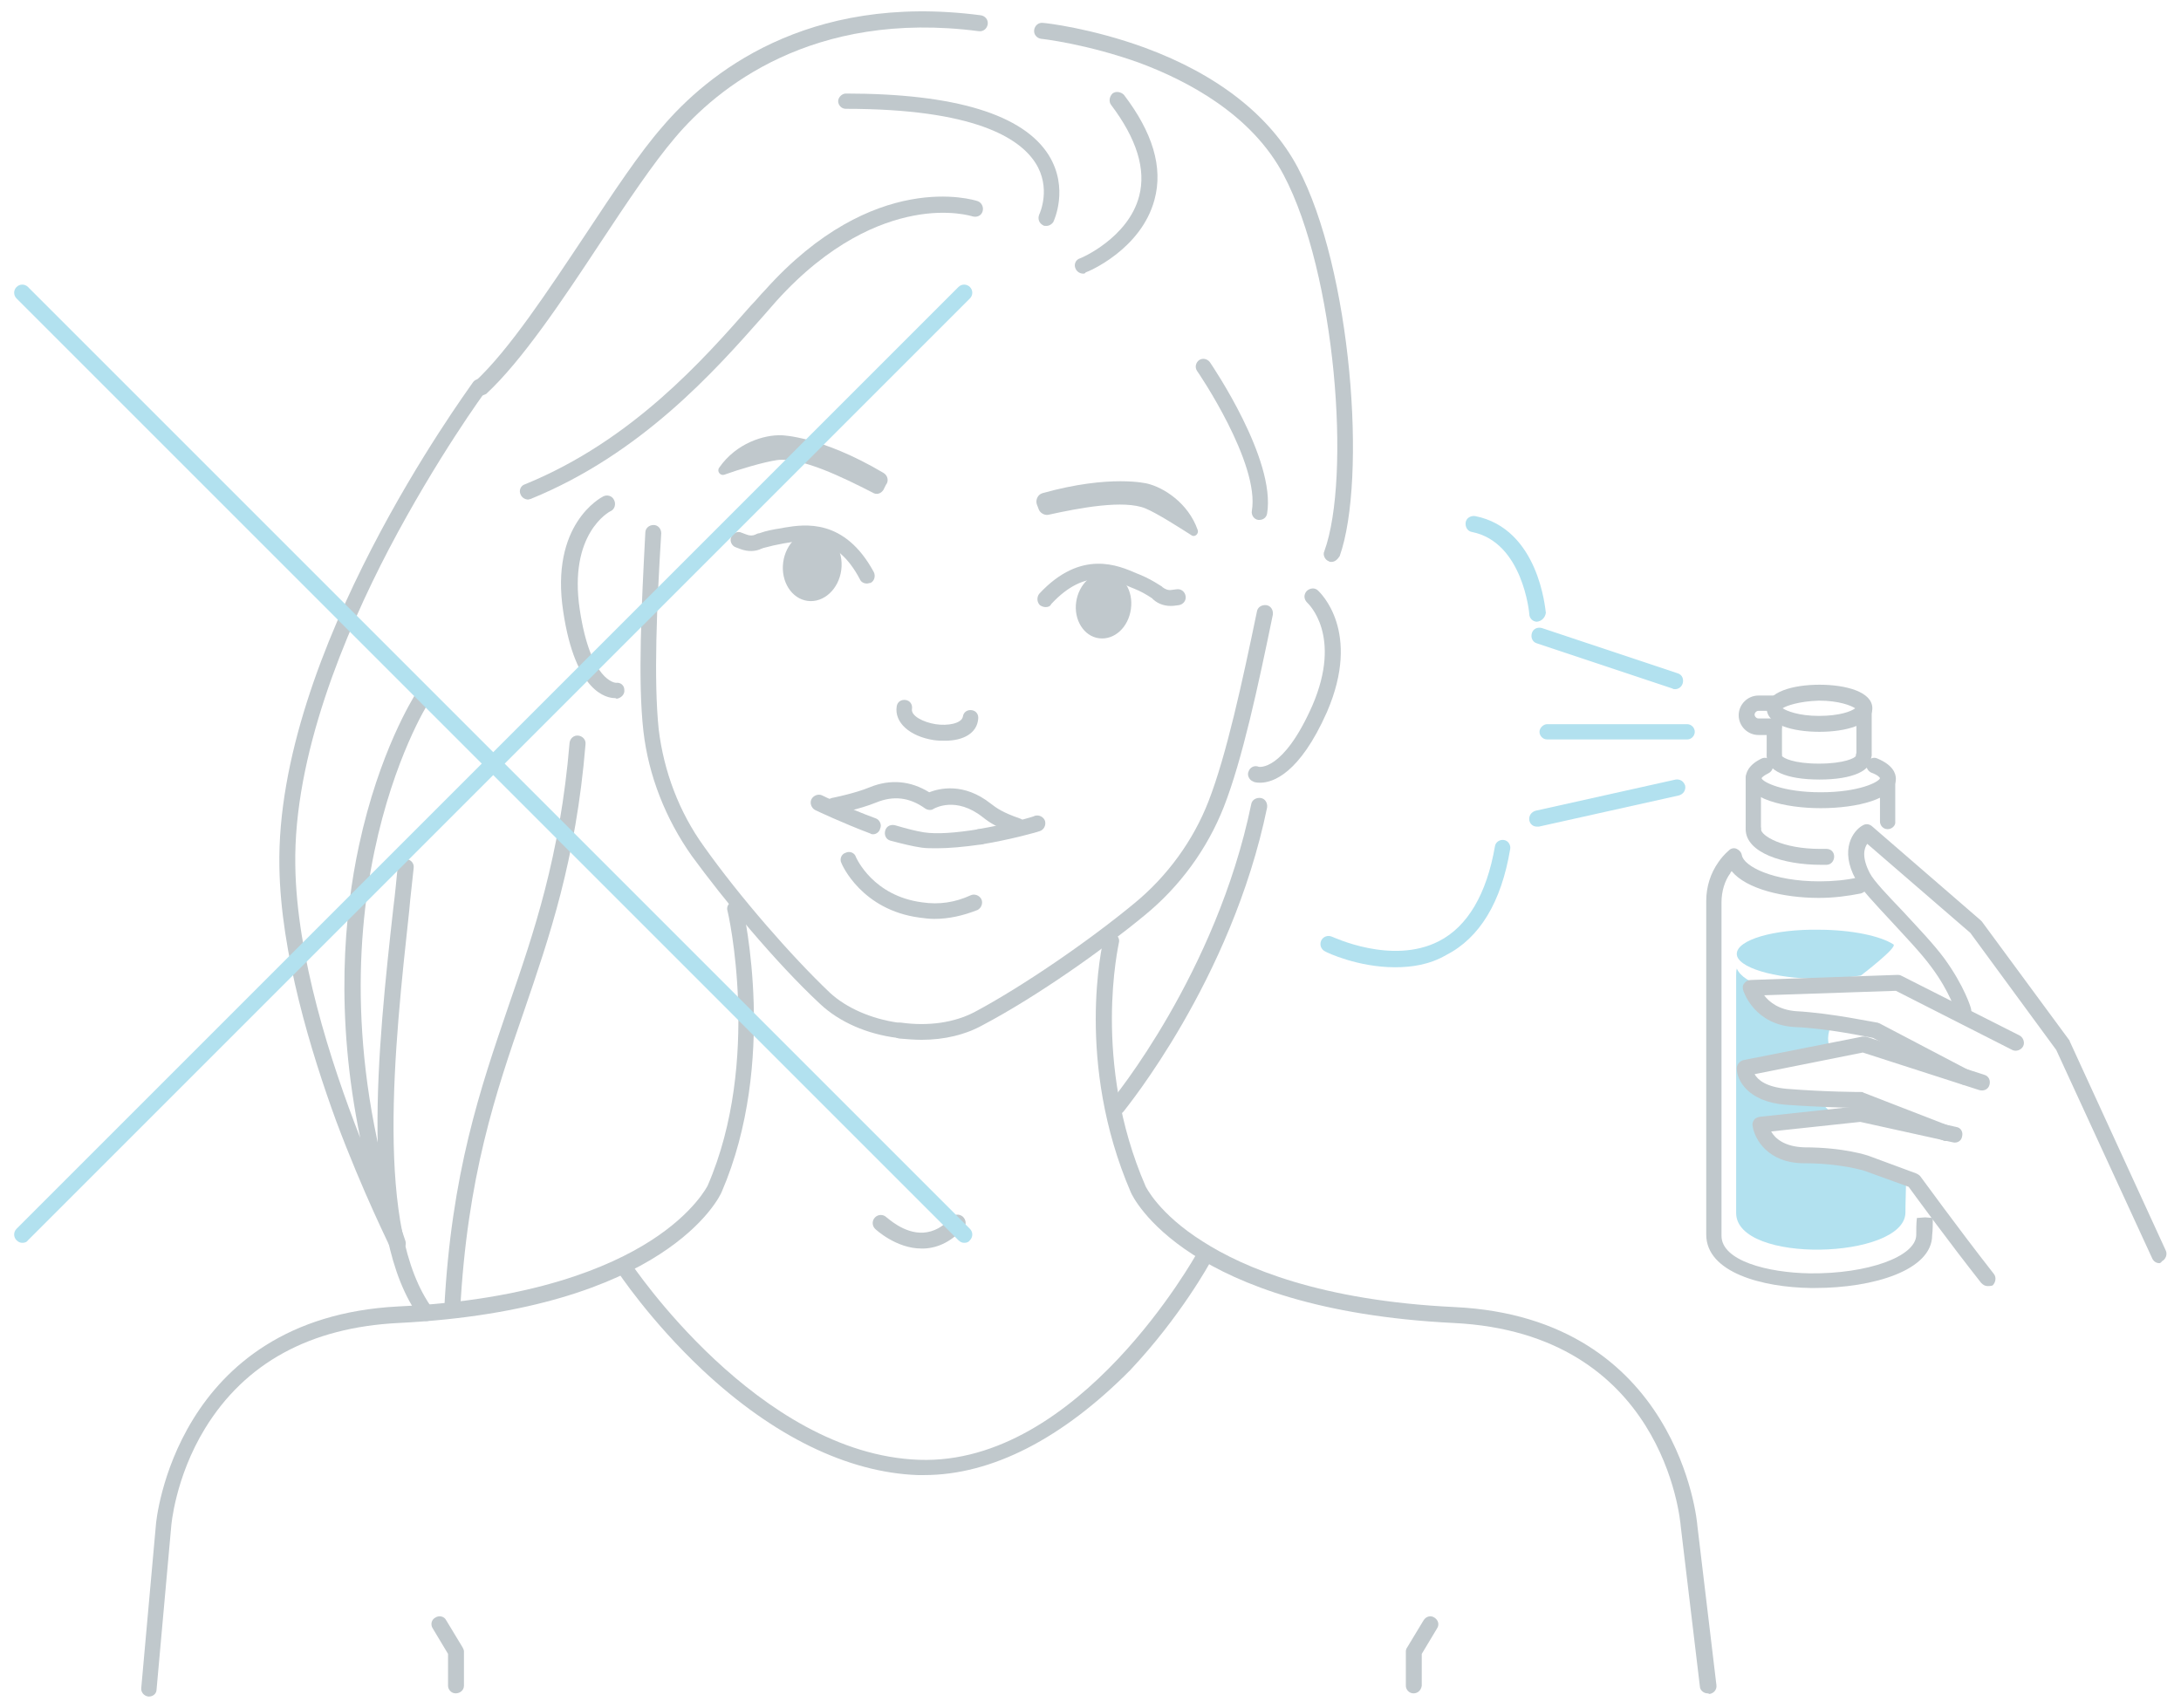 <?xml version="1.0" encoding="utf-8"?>
<!-- Generator: Adobe Illustrator 25.4.1, SVG Export Plug-In . SVG Version: 6.00 Build 0)  -->
<svg version="1.1" id="Livello_1" xmlns="http://www.w3.org/2000/svg" xmlns:xlink="http://www.w3.org/1999/xlink" x="0px" y="0px"
	 viewBox="0 0 342.7 268.4" style="enable-background:new 0 0 342.7 268.4;" xml:space="preserve">
<style type="text/css">
	.st0{fill:#B2E1EF;}
	.st1{fill:#C0C8CC;}
</style>
<g>
	<g>
		<g>
			<path class="st0" d="M293.4,182.8c0,0-3.8-1.3-9.9-1.3s-6.9-4.8-6.9-4.8l12.8-1.4c-1.1-0.2-2-0.6-2.7-1.5
				c-0.3-0.4-0.5-0.9-0.6-1.3c-1.6-0.1-3.5-0.2-5.4-0.3c-6.4-0.5-6.5-4.5-6.5-4.5l13.6-2.7c-0.8-1.1-0.7-2.5,0.1-4.4
				c-1.8-0.3-3.8-0.5-5.6-0.6c-5.6-0.3-7-4.9-7-4.9l1.9-0.1c-2.2-0.6-3.7-1.5-4.3-2.8c-0.1,0.4-0.1,0.8-0.1,1.2
				c0,10.2,0,26.1,0,37.2c0,8.1,26.4,7.3,26.6,0c0-1.8,0.1-3.7,0.1-5.7L293.4,182.8z"/>
			<path class="st0" d="M298.1,176.1c-0.8-0.4-2-0.5-3.4-0.5l4,0.9C298.5,176.3,298.3,176.2,298.1,176.1z"/>
		</g>
		<path class="st1" d="M286.1,135.9c-5.9,0-11.8-1.9-11.8-5.6c0-0.7,0.6-1.2,1.2-1.2s1.2,0.6,1.2,1.2c0,1,3.3,3.1,9.3,3.1
			c0.3,0,0.7,0,1,0l0,0c0.7,0,1.2,0.5,1.2,1.2s-0.5,1.3-1.2,1.3C286.8,135.9,286.4,135.9,286.1,135.9z"/>
		<path class="st1" d="M285.2,202.4c-0.2,0-0.5,0-0.7,0c-7.5-0.1-16.4-2.4-16.4-8.4v-52.4c0-2.3,0.7-4.4,1.9-6.1
			c0.4-0.6,1-1.3,1.7-1.9c0.3-0.3,0.8-0.4,1.2-0.2c0.4,0.2,0.7,0.5,0.8,1c0.3,1.7,4.8,4.1,12.2,4.1c2.1,0,4.2-0.2,6-0.6
			c0.7-0.1,1.3,0.3,1.5,1c0.1,0.7-0.3,1.3-1,1.5c-2,0.4-4.2,0.7-6.6,0.7c-5.6,0-11.4-1.4-13.7-4.2c-0.1,0.1-0.2,0.2-0.2,0.3
			c-0.9,1.2-1.4,2.9-1.4,4.6v52.4c0,3.9,7.2,5.8,13.9,5.9c9,0.1,16.6-2.6,16.7-6c0-0.9,0-1.8,0.1-2.7l1.3-0.1l1.2,0.1
			c0,0.9,0,1.9-0.1,2.7C303.6,199.6,294.4,202.4,285.2,202.4z"/>
		<path class="st1" d="M296.6,130.3c-0.7,0-1.2-0.6-1.2-1.2v-6.7c0-0.7,0.6-1.2,1.2-1.2s1.2,0.6,1.2,1.2v6.7
			C297.9,129.7,297.3,130.3,296.6,130.3z"/>
		<path class="st1" d="M275.5,131.2c-0.7,0-1.2-0.6-1.2-1.2v-7.7c0-0.7,0.6-1.2,1.2-1.2s1.2,0.6,1.2,1.2v7.7
			C276.8,130.7,276.2,131.2,275.5,131.2z"/>
		<path class="st1" d="M285.9,122.5c-5.3,0-8.3-1.4-8.3-3.7c0-0.7,0.6-1.2,1.2-1.2c0.7,0,1.2,0.6,1.2,1.2c0.2,0.3,1.8,1.2,5.8,1.2
			s5.7-0.9,5.8-1.2c0-0.7,0.6-1.2,1.2-1.2s1.2,0.6,1.2,1.3C294.2,121.1,291.1,122.5,285.9,122.5z M280,118.8L280,118.8L280,118.8z"
			/>
		<path class="st1" d="M285.9,115c-4.2,0-8.3-1.1-8.3-3.7s4.2-3.7,8.3-3.7s8.3,1.1,8.3,3.7S290,115,285.9,115z M280.1,111.3
			c0.6,0.4,2.5,1.2,5.7,1.2s5.1-0.7,5.7-1.2c-0.6-0.4-2.5-1.2-5.7-1.2C282.7,110.2,280.7,110.9,280.1,111.3z M291.7,111.5
			L291.7,111.5L291.7,111.5z"/>
		<path class="st1" d="M286.1,127c-5.7,0-11.8-1.5-11.8-4.7c0-0.8,0.4-2.1,2.5-3.1c0.6-0.3,1.4,0,1.7,0.6c0.3,0.6,0,1.4-0.6,1.7
			c-0.8,0.4-1.1,0.7-1.1,0.8c0.2,0.6,3.3,2.2,9.3,2.2s9.1-1.6,9.3-2.2c0-0.1-0.3-0.5-1.4-0.9c-0.6-0.3-0.9-1-0.6-1.6s1-0.9,1.6-0.6
			c2.4,1,2.9,2.3,2.9,3.2C297.8,125.6,291.7,127,286.1,127z"/>
		<path class="st1" d="M278.8,115.5h-2.5c-1.7,0-3.1-1.4-3.1-3.1s1.4-3.1,3.1-3.1h2.5c0.7,0,1.2,0.6,1.2,1.2s-0.6,1.2-1.2,1.2h-2.5
			c-0.3,0-0.6,0.3-0.6,0.6s0.3,0.6,0.6,0.6h2.5c0.7,0,1.2,0.6,1.2,1.2S279.5,115.5,278.8,115.5z"/>
		<path class="st1" d="M292.9,119.7c-0.7,0-1.2-0.6-1.2-1.2v-6.9c0-0.7,0.6-1.2,1.2-1.2s1.2,0.6,1.2,1.2v6.9
			C294.2,119.1,293.6,119.7,292.9,119.7z"/>
		<path class="st1" d="M278.8,119.7c-0.7,0-1.2-0.6-1.2-1.2v-4.3c0-0.7,0.6-1.2,1.2-1.2s1.2,0.6,1.2,1.2v4.2
			C280,119.1,279.5,119.7,278.8,119.7z"/>
		<path class="st0" d="M272.9,149.9c0,2.1,5.8,3.9,12.9,3.9c2.4,0,4.7-0.2,6.6-0.5c0,0,5.9-4.5,5.1-4.9c-2-1.3-6.5-2.3-11.8-2.3
			C278.7,146,272.9,147.7,272.9,149.9z"/>
		<path class="st0" d="M263.2,108.3c-0.1,0-0.3,0-0.4-0.1l-21.3-7.1c-0.7-0.2-1-0.9-0.8-1.6s0.9-1,1.6-0.8l21.3,7.1
			c0.7,0.2,1,0.9,0.8,1.6C264.2,108,263.7,108.3,263.2,108.3z"/>
		<path class="st0" d="M241.5,129.9c-0.6,0-1.1-0.4-1.2-1c-0.1-0.7,0.3-1.3,1-1.5l22-4.9c0.7-0.1,1.3,0.3,1.5,1
			c0.1,0.7-0.3,1.3-1,1.5l-22,4.9C241.7,129.9,241.6,129.9,241.5,129.9z"/>
		<path class="st0" d="M265.1,116.2h-22c-0.7,0-1.2-0.6-1.2-1.2s0.6-1.2,1.2-1.2h22c0.7,0,1.2,0.6,1.2,1.2S265.8,116.2,265.1,116.2z
			"/>
		<g>
			<path class="st1" d="M339.3,198.5c-0.5,0-0.9-0.3-1.1-0.7L323.1,165l-13.5-18.4l-16.2-14c-0.5,0.7-0.9,2.1,0.4,4.6
				c0.6,1.2,2.9,3.6,5.1,5.9c2.3,2.5,4.9,5.2,6.6,7.5c3.2,4.4,4.2,7.8,4.2,7.9c0.2,0.7-0.2,1.4-0.9,1.5c-0.7,0.2-1.4-0.2-1.5-0.9
				c0-0.1-0.9-3.2-3.8-7.1c-1.6-2.2-4.2-4.9-6.4-7.3c-2.5-2.7-4.7-5-5.5-6.5c-2.6-4.7-0.4-7.7,1.1-8.5c0.5-0.3,1-0.2,1.4,0.1
				l17.1,14.8c0.1,0.1,0.1,0.1,0.2,0.2l13.7,18.6c0.1,0.1,0.1,0.1,0.1,0.2l15.1,32.9c0.3,0.6,0,1.4-0.6,1.7
				C339.6,198.4,339.4,198.5,339.3,198.5z"/>
			<path class="st1" d="M308.9,170.5c-0.2,0-0.4,0-0.6-0.1l-14-7.3c-1.1-0.2-7.2-1.5-12.2-1.7c-6.4-0.3-8.1-5.5-8.2-5.8
				c-0.1-0.4-0.1-0.8,0.2-1.1c0.2-0.3,0.6-0.5,1-0.5l23-0.8c0.2,0,0.4,0,0.6,0.1l18.6,9.4c0.6,0.3,0.9,1.1,0.6,1.7s-1.1,0.9-1.7,0.6
				l-18.3-9.3l-20.7,0.7c0.8,1.1,2.4,2.3,5,2.5c5.6,0.3,12.5,1.8,12.8,1.8c0.1,0,0.2,0.1,0.3,0.1l14.1,7.4c0.6,0.3,0.8,1.1,0.5,1.7
				C309.8,170.2,309.4,170.5,308.9,170.5z"/>
			<path class="st1" d="M305.8,179.3c-0.2,0-0.3,0-0.5-0.1l-13.2-5.1c-1.1,0-6-0.1-11.6-0.5c-5.9-0.5-7.6-3.9-7.6-5.7
				c0-0.6,0.4-1.1,1-1.3l18.7-3.7c0.2,0,0.4,0,0.6,0l18.6,6c0.7,0.2,1,0.9,0.8,1.6s-0.9,1-1.6,0.8l-18.3-5.9l-17,3.4
				c0.5,0.9,1.8,2,5,2.3c6.2,0.5,11.6,0.5,11.7,0.5c0.2,0,0.3,0,0.4,0.1l13.4,5.2c0.6,0.2,1,1,0.7,1.6
				C306.8,179,306.3,179.3,305.8,179.3z"/>
			<path class="st1" d="M312.3,202.1c-0.4,0-0.7-0.2-1-0.5c-5.2-6.6-10.3-13.6-11.4-15.1L293,184c0,0-3.7-1.2-9.5-1.2
				c-5.7,0-7.8-3.8-8.1-5.8c-0.1-0.3,0-0.7,0.2-1s0.5-0.4,0.9-0.5l15.8-1.7c0.1,0,0.3,0,0.4,0l14.7,3.3c0.7,0.1,1.1,0.8,0.9,1.5
				c-0.1,0.7-0.8,1.1-1.5,0.9l-14.5-3.2l-14,1.5c0.6,1.1,2.1,2.4,5.2,2.5c6.3,0,10.1,1.3,10.3,1.4l7.3,2.7c0.2,0.1,0.4,0.2,0.6,0.4
				c0.1,0.1,5.8,8,11.6,15.4c0.4,0.5,0.3,1.3-0.2,1.8C312.8,202.1,312.5,202.1,312.3,202.1z"/>
		</g>
		<path class="st0" d="M219.2,152c-5.8,0-10.7-2.3-11-2.5c-0.6-0.3-0.9-1-0.6-1.7c0.3-0.6,1-0.9,1.7-0.6c0.1,0,9.4,4.5,16.8,0.7
			c4.5-2.3,7.5-7.4,8.8-14.9c0.1-0.7,0.8-1.1,1.4-1c0.7,0.1,1.1,0.8,1,1.4c-1.4,8.4-4.8,14-10.1,16.7
			C224.6,151.6,221.8,152,219.2,152z"/>
		<path class="st0" d="M241.5,97.7c-0.6,0-1.2-0.5-1.2-1.2c0-0.1-1-11.3-9-12.9c-0.7-0.1-1.1-0.8-1-1.5s0.8-1.1,1.5-1
			c10,2,11,14.6,11.1,15.2C242.8,97,242.3,97.6,241.5,97.7C241.6,97.7,241.6,97.7,241.5,97.7z"/>
		<path class="st1" d="M141.2,163.1c-0.1,0-0.1,0-0.2,0c-4.8-0.6-9.1-2.5-12.1-5.3c-7.2-6.7-15.3-16.6-20.2-23.3
			c-4.1-5.8-6.8-12.6-7.6-19.6c-0.9-7.9-0.3-19.7,0.3-31.2c0-0.7,0.6-1.2,1.3-1.2s1.2,0.6,1.2,1.3c-0.7,11.3-1.2,23.1-0.4,30.8
			c0.8,6.6,3.2,13,7.1,18.4c5.6,7.9,13.8,17.3,19.8,23c2.6,2.4,6.5,4.1,10.7,4.7c0.7,0.1,1.2,0.7,1.1,1.4
			C142.4,162.6,141.8,163.1,141.2,163.1z"/>
		<path class="st1" d="M144.8,163.4c-1.1,0-2.3-0.1-3.5-0.2c-0.7-0.1-1.2-0.7-1.1-1.4c0.1-0.7,0.7-1.2,1.4-1.1
			c4.3,0.6,8.4,0,11.6-1.7c7.3-3.9,17.6-10.9,25.1-17.1c5.1-4.2,9.2-9.8,11.6-16c2.8-7.2,5.3-18.7,7.6-29.8c0.1-0.7,0.8-1.1,1.5-1
			s1.1,0.8,1,1.5c-2.3,11.2-4.8,22.8-7.7,30.2c-2.6,6.6-6.9,12.5-12.4,17c-6.4,5.3-16.8,12.7-25.5,17.3
			C151.7,162.6,148.4,163.4,144.8,163.4z"/>
		<ellipse transform="matrix(0.13 -0.992 0.992 0.13 22.649 203.969)" class="st1" cx="127.6" cy="89.1" rx="5.5" ry="4.6"/>
		<path class="st1" d="M177.7,95.7c-0.4,2.9-2.6,4.9-5,4.6s-4-2.9-3.6-5.7s2.6-4.9,5-4.6S178.1,92.8,177.7,95.7z"/>
		<path class="st1" d="M96.6,109.7c-1.2,0-6.2-0.8-8.1-13.6c-2.1-13.7,5.9-17.9,6.3-18.1c0.6-0.3,1.4-0.1,1.7,0.6
			c0.3,0.6,0.1,1.4-0.5,1.7c-0.3,0.1-6.7,3.6-4.9,15.5c1.7,11.3,5.6,11.5,5.7,11.5l0,0c0.7-0.1,1.3,0.4,1.3,1.1
			c0.1,0.7-0.5,1.3-1.2,1.4C96.7,109.7,96.7,109.7,96.6,109.7z"/>
		<path class="st1" d="M198,123c-0.6,0-1-0.1-1.1-0.2c-0.6-0.2-1-1-0.7-1.6c0.2-0.6,0.9-1,1.6-0.7l0,0c0,0,3.8,0.8,8.4-9.6
			c4.8-11.1-0.7-16.1-0.8-16.2c-0.5-0.5-0.6-1.2-0.1-1.8c0.5-0.5,1.3-0.6,1.8-0.1c0.3,0.3,6.9,6.4,1.4,19.1
			C204.2,121.6,200,123,198,123z"/>
		<path class="st1" d="M148.5,116.4c-0.6,0-1.1,0-1.8-0.1c-3.8-0.6-6.2-2.8-5.8-5.3c0.1-0.7,0.7-1.1,1.4-1c0.7,0.1,1.1,0.7,1,1.4
			c-0.2,1.1,1.8,2.1,3.7,2.4c1.9,0.3,4.1-0.1,4.3-1.2c0.1-0.7,0.7-1.1,1.4-1c0.7,0.1,1.1,0.7,1,1.4
			C153.5,115.2,151.4,116.4,148.5,116.4z"/>
		<path class="st1" d="M153.9,132.7c-0.6,0-1.1-0.4-1.2-1c-0.1-0.7,0.3-1.3,1-1.4c4.7-0.8,8.9-2,8.9-2.1c0.7-0.2,1.4,0.2,1.6,0.8
			c0.2,0.7-0.2,1.4-0.8,1.6c-0.2,0.1-4.4,1.3-9.2,2.1C154,132.7,154,132.7,153.9,132.7z"/>
		<path class="st1" d="M147.2,133.3c-0.9,0-1.7,0-2.4-0.1c-1.4-0.2-3-0.6-4.9-1.1c-0.7-0.2-1-0.9-0.8-1.6s0.9-1,1.6-0.8
			c1.7,0.5,3.2,0.9,4.5,1.1c2,0.3,4.9,0.1,8.6-0.5c0.7-0.1,1.3,0.3,1.4,1s-0.3,1.3-1,1.4C151.4,133.1,149.1,133.3,147.2,133.3z"/>
		<path class="st1" d="M137.2,131.1c-0.1,0-0.3,0-0.4-0.1c-4.5-1.7-8.5-3.6-8.7-3.7c-0.6-0.3-0.9-1.1-0.6-1.7s1.1-0.9,1.7-0.6
			c0,0,4,2,8.4,3.6c0.6,0.2,1,1,0.7,1.6C138.2,130.7,137.7,131.1,137.2,131.1z"/>
		<path class="st1" d="M160.1,131.2c-0.1,0-0.3,0-0.4-0.1c-3-1-4.3-1.9-5.3-2.7c-4.2-3.3-7.5-1.4-7.7-1.3c-0.4,0.3-1,0.2-1.4-0.1
			c-2.4-1.7-4.9-2-7.6-0.9s-6.3,1.8-6.5,1.8c-0.7,0.1-1.3-0.3-1.5-1c-0.1-0.7,0.3-1.3,1-1.5c0,0,3.6-0.7,6-1.7
			c3.2-1.3,6.4-1,9.3,0.8c1.6-0.6,5.4-1.6,9.7,1.8c0.9,0.7,1.9,1.4,4.5,2.3c0.7,0.2,1,0.9,0.8,1.6
			C161.1,130.8,160.6,131.2,160.1,131.2z"/>
		<path class="st1" d="M146.8,144.4c-0.8,0-1.5-0.1-2.3-0.2c-9.1-1.2-12.2-8.3-12.3-8.6c-0.3-0.6,0-1.4,0.7-1.6
			c0.6-0.3,1.4,0,1.6,0.7l0,0c0.1,0.2,2.7,6.1,10.4,7.1c2.7,0.4,5.2,0,7.6-1.1c0.6-0.3,1.4,0,1.7,0.6c0.3,0.6,0,1.4-0.6,1.7
			C151.3,143.9,149.1,144.4,146.8,144.4z"/>
		<path class="st1" d="M163.2,80c0.2,0.6,0.9,1,1.5,0.9c5-1.1,11.9-2.4,15.3-1c1.9,0.8,5.3,3,7.2,4.2c0.5,0.4,1.2-0.2,1-0.8
			c-1.5-4.3-5.4-6.7-7.9-7.3c0,0-5.8-1.5-16.5,1.5c-0.7,0.2-1.1,1-0.9,1.7L163.2,80z"/>
		<path class="st1" d="M138.8,77c-0.4,0.6-1.1,0.8-1.7,0.4c-4.7-2.4-11.2-5.6-15-5.1c-2.1,0.3-6.1,1.5-8.3,2.3
			c-0.6,0.2-1.2-0.5-0.8-1.1c2.7-3.9,7.1-5.2,9.8-5.1c0,0,6.2,0.1,16,5.9c0.7,0.4,0.9,1.3,0.4,1.9L138.8,77z"/>
		<path class="st1" d="M164.3,95.4c-0.3,0-0.6-0.1-0.9-0.3c-0.5-0.5-0.5-1.3-0.1-1.8c6.6-7.1,12.5-4.4,15.3-3.2l0.5,0.2
			c1.2,0.5,2.1,1,3.2,1.7c0.2,0.1,0.3,0.2,0.4,0.3c0.4,0.3,0.9,0.5,1.4,0.4l0.8-0.1c0.7-0.1,1.3,0.4,1.4,1.1s-0.4,1.3-1.1,1.4
			l-0.8,0.1c-1.2,0.1-2.3-0.2-3.2-1c-0.1-0.1-0.1-0.1-0.2-0.2c-0.9-0.6-1.8-1.1-2.8-1.5l-0.5-0.2c-2.7-1.2-7.1-3.2-12.5,2.6
			C165,95.3,164.7,95.4,164.3,95.4z"/>
		<path class="st1" d="M136.2,91.7c-0.4,0-0.9-0.2-1.1-0.7c-3.7-7-8.5-6.2-11.4-5.7l-0.6,0.1c-1.1,0.2-2,0.4-3.1,0.7
			c-0.1,0-0.2,0.1-0.3,0.1c-1,0.5-2.2,0.5-3.3,0.1l-0.8-0.3c-0.6-0.2-1-1-0.7-1.6c0.2-0.6,1-1,1.6-0.7l0.8,0.3c0.5,0.2,1,0.2,1.4,0
			c0.2-0.1,0.4-0.2,0.6-0.2c1.1-0.4,2.2-0.6,3.5-0.8l0.5-0.1c3.1-0.5,9.4-1.5,14,7c0.3,0.6,0.1,1.4-0.5,1.7
			C136.6,91.6,136.4,91.7,136.2,91.7z"/>
		<path class="st1" d="M144.8,196.2c-4,0-7.2-3-7.3-3.1c-0.5-0.5-0.5-1.3,0-1.8s1.3-0.5,1.8,0c0.1,0,2.7,2.6,5.8,2.4
			c1.6-0.1,3.1-0.9,4.4-2.4c0.5-0.5,1.2-0.6,1.8-0.1c0.5,0.5,0.6,1.2,0.1,1.8c-1.8,2-3.9,3.1-6.2,3.2
			C145,196.2,144.9,196.2,144.8,196.2z"/>
		<path class="st1" d="M83,78.5c-0.5,0-1-0.3-1.2-0.8c-0.3-0.6,0-1.4,0.7-1.6C99.4,69.2,110.6,56.4,118,48c0.8-0.8,1.5-1.7,2.2-2.4
			c17.1-19.1,32.8-14.2,33.4-14s1,0.9,0.8,1.6c-0.2,0.7-0.9,1-1.6,0.8l0,0c0,0-3.7-1.2-9.3-0.1c-5.2,1-13.1,4.1-21.5,13.4
			c-0.7,0.8-1.4,1.6-2.1,2.4c-7.6,8.6-19.1,21.6-36.5,28.7C83.3,78.4,83.1,78.5,83,78.5z"/>
		<path class="st1" d="M164.4,35.5c-0.2,0-0.4,0-0.5-0.1c-0.6-0.3-0.9-1-0.6-1.7c0.1-0.2,1.9-4.2-0.6-8.1c-2.5-3.9-9.6-8.5-29.8-8.5
			c-0.7,0-1.2-0.6-1.2-1.2s0.6-1.2,1.2-1.2c17.2,0,27.9,3.3,31.9,9.7c3.2,5.2,0.8,10.3,0.7,10.5C165.3,35.2,164.9,35.5,164.4,35.5z"
			/>
		<path class="st1" d="M209.2,88.3c-0.1,0-0.3,0-0.4-0.1c-0.6-0.2-1-1-0.7-1.6c4.2-11.6,1.8-43.6-6.4-59.1
			c-5-9.5-15.1-14.8-22.6-17.6c-8.3-3-15.4-3.8-15.5-3.8c-0.7-0.1-1.2-0.7-1.1-1.4s0.7-1.2,1.4-1.1c0.3,0,7.5,0.8,16,3.9
			c11.4,4.2,19.7,10.7,24,18.8c8.5,16,10.9,49,6.6,61.1C210.1,88,209.7,88.3,209.2,88.3z"/>
		<path class="st1" d="M75.4,62.2c-0.3,0-0.7-0.1-0.9-0.4c-0.5-0.5-0.4-1.3,0.1-1.8c5.4-5,11.5-14.3,17.5-23.3
			c4.3-6.5,8.4-12.7,12-16.8c6.9-8.1,22.5-21.1,50-17.5c0.7,0.1,1.2,0.7,1.1,1.4s-0.7,1.2-1.4,1.1c-26.2-3.4-41.2,9-47.7,16.7
			c-3.5,4.1-7.5,10.1-11.8,16.6c-6,9.1-12.3,18.5-17.9,23.7C76,62.1,75.7,62.2,75.4,62.2z"/>
		<path class="st1" d="M67,207.6c-0.4,0-0.8-0.2-1-0.5c-9.8-13.2-6.6-42.8-4.2-64.4c0.3-2.3,0.5-4.6,0.7-6.6
			c0.1-0.7,0.7-1.2,1.4-1.1s1.2,0.7,1.1,1.4c-0.2,2.1-0.5,4.3-0.7,6.7c-2.3,21.2-5.5,50.2,3.7,62.6c0.4,0.6,0.3,1.3-0.3,1.7
			C67.5,207.5,67.3,207.6,67,207.6z"/>
		<path class="st1" d="M175.6,175.1c-0.3,0-0.6-0.1-0.8-0.3c-0.5-0.4-0.6-1.2-0.2-1.8c0.2-0.2,16.5-20,22-46.6
			c0.1-0.7,0.8-1.1,1.5-1s1.1,0.8,1,1.5c-5.6,27.2-22.4,47.5-22.5,47.7C176.3,175,176,175.1,175.6,175.1z"/>
		<path class="st1" d="M62.5,196.9c-0.5,0-0.9-0.3-1.1-0.7c0-0.1-4.3-8.6-8.6-20.1c-3.9-10.7-8.7-26.3-8.9-39.9
			c-0.6-33.8,29.2-74.3,30.4-76.1c0.4-0.6,1.2-0.7,1.7-0.3c0.6,0.4,0.7,1.2,0.3,1.7c-0.1,0.1-7.7,10.5-15.2,24.8
			c-6.9,13.2-15,32.5-14.7,49.7c0.2,14.2,5.5,30.8,10.2,42.8c-4-19.4-2.5-35.2-0.2-45.9c3.2-14.9,8.6-23.3,8.8-23.7
			c0.4-0.6,1.1-0.7,1.7-0.4c0.6,0.4,0.7,1.1,0.4,1.7c-0.2,0.3-21.2,33.7-3.6,84.5c0.2,0.6-0.1,1.3-0.7,1.6
			C62.8,196.8,62.7,196.9,62.5,196.9z"/>
		<path class="st1" d="M71,207.1L71,207.1c-0.8,0-1.3-0.6-1.2-1.3c1.1-21.5,5.7-34.8,10.1-47.7c4-11.6,8.1-23.5,9.6-41.4
			c0.1-0.7,0.7-1.2,1.4-1.1s1.2,0.7,1.1,1.4c-1.5,18.2-5.7,30.3-9.7,42c-4.4,12.7-8.9,25.9-10,47C72.3,206.6,71.7,207.1,71,207.1z"
			/>
		<path class="st1" d="M145.2,231.8c-0.3,0-0.7,0-1,0c-11-0.4-22.7-6.1-33.8-16.5c-8.3-7.8-13.3-15.4-13.5-15.7
			c-0.4-0.6-0.2-1.4,0.4-1.7c0.6-0.4,1.4-0.2,1.7,0.4c0.2,0.3,20.1,30.2,45.4,31.1c25.2,0.9,43.5-32.2,43.7-32.5
			c0.3-0.6,1.1-0.8,1.7-0.5s0.8,1.1,0.5,1.7c-0.2,0.4-4.8,8.8-12.7,17.2C167,226,155.9,231.8,145.2,231.8z"/>
		<path class="st1" d="M23.4,266.6h-0.1c-0.7-0.1-1.2-0.7-1.1-1.4l2.3-25.6c0-0.3,2.9-32.5,38.1-34.3c21.1-1,33.2-6.2,39.6-10.3
			c6.9-4.4,9-8.7,9-8.7c8.5-19.6,3.2-43,3.1-43.2c-0.2-0.7,0.3-1.3,0.9-1.5c0.7-0.2,1.3,0.3,1.5,0.9c0.2,1,5.5,24.4-3.3,44.8
			c-0.3,0.8-8.8,18.5-50.8,20.6c-13.9,0.7-24.1,6.3-30.4,16.6c-4.7,7.7-5.3,15.3-5.3,15.4l-2.3,25.6
			C24.6,266.1,24.1,266.6,23.4,266.6z"/>
		<path class="st1" d="M268.3,266.1c-0.6,0-1.2-0.5-1.2-1.1l-3-25.1c-0.1-1.3-2.8-30.4-35.7-32c-42-2.1-50.4-19.8-50.7-20.5
			c-8.8-20.4-4.5-39-4.3-39.8c0.2-0.7,0.8-1.1,1.5-0.9s1.1,0.8,0.9,1.5c0,0.2-4.3,18.6,4.2,38.2c0,0,2,4.3,9,8.7
			c6.4,4.1,18.5,9.3,39.6,10.3c35.2,1.7,38.1,33.9,38.1,34.3l3,25.1c0.1,0.7-0.4,1.3-1.1,1.4C268.4,266.1,268.4,266.1,268.3,266.1z"
			/>
		<path class="st1" d="M71.6,266.1c-0.7,0-1.2-0.6-1.2-1.2v-5l-2.4-4c-0.4-0.6-0.2-1.4,0.4-1.7c0.6-0.4,1.4-0.2,1.7,0.4l2.6,4.3
			c0.1,0.2,0.2,0.4,0.2,0.6v5.4C72.9,265.6,72.3,266.1,71.6,266.1z"/>
		<path class="st1" d="M222.1,266.1c-0.7,0-1.2-0.6-1.2-1.2v-5.4c0-0.2,0.1-0.5,0.2-0.6l2.6-4.3c0.4-0.6,1.1-0.8,1.7-0.4
			s0.8,1.1,0.4,1.7l-2.4,4v5C223.3,265.6,222.8,266.1,222.1,266.1z"/>
		<path class="st1" d="M170.2,43c-0.5,0-1-0.3-1.2-0.8c-0.3-0.6,0-1.4,0.7-1.6c0.1,0,7.6-3.2,9.3-9.8c1.1-4.2-0.4-9-4.4-14.3
			c-0.4-0.5-0.3-1.3,0.2-1.8c0.5-0.4,1.3-0.3,1.8,0.2c4.5,5.9,6.2,11.4,4.8,16.5c-2.1,7.8-10.4,11.3-10.8,11.4
			C170.5,43,170.3,43,170.2,43z"/>
		<path class="st1" d="M197.9,81.7c-0.1,0-0.1,0-0.2,0c-0.7-0.1-1.1-0.8-1-1.4c1.3-7.5-8.5-21.9-8.6-22c-0.4-0.6-0.2-1.3,0.3-1.7
			c0.6-0.4,1.3-0.2,1.7,0.3c0.4,0.6,10.4,15.3,9,23.8C199,81.3,198.5,81.7,197.9,81.7z"/>
	</g>
	<g>
		<path class="st0" d="M151.5,195.3c-0.3,0-0.6-0.1-0.9-0.4l-148-148c-0.5-0.5-0.5-1.3,0-1.8s1.3-0.5,1.8,0l148,148
			c0.5,0.5,0.5,1.3,0,1.8C152.2,195.2,151.9,195.3,151.5,195.3z"/>
		<path class="st0" d="M3.5,195.3c-0.3,0-0.6-0.1-0.9-0.4c-0.5-0.5-0.5-1.3,0-1.8l148-148c0.5-0.5,1.3-0.5,1.8,0s0.5,1.3,0,1.8
			l-148,148C4.2,195.2,3.9,195.3,3.5,195.3z"/>
	</g>
</g>
</svg>
